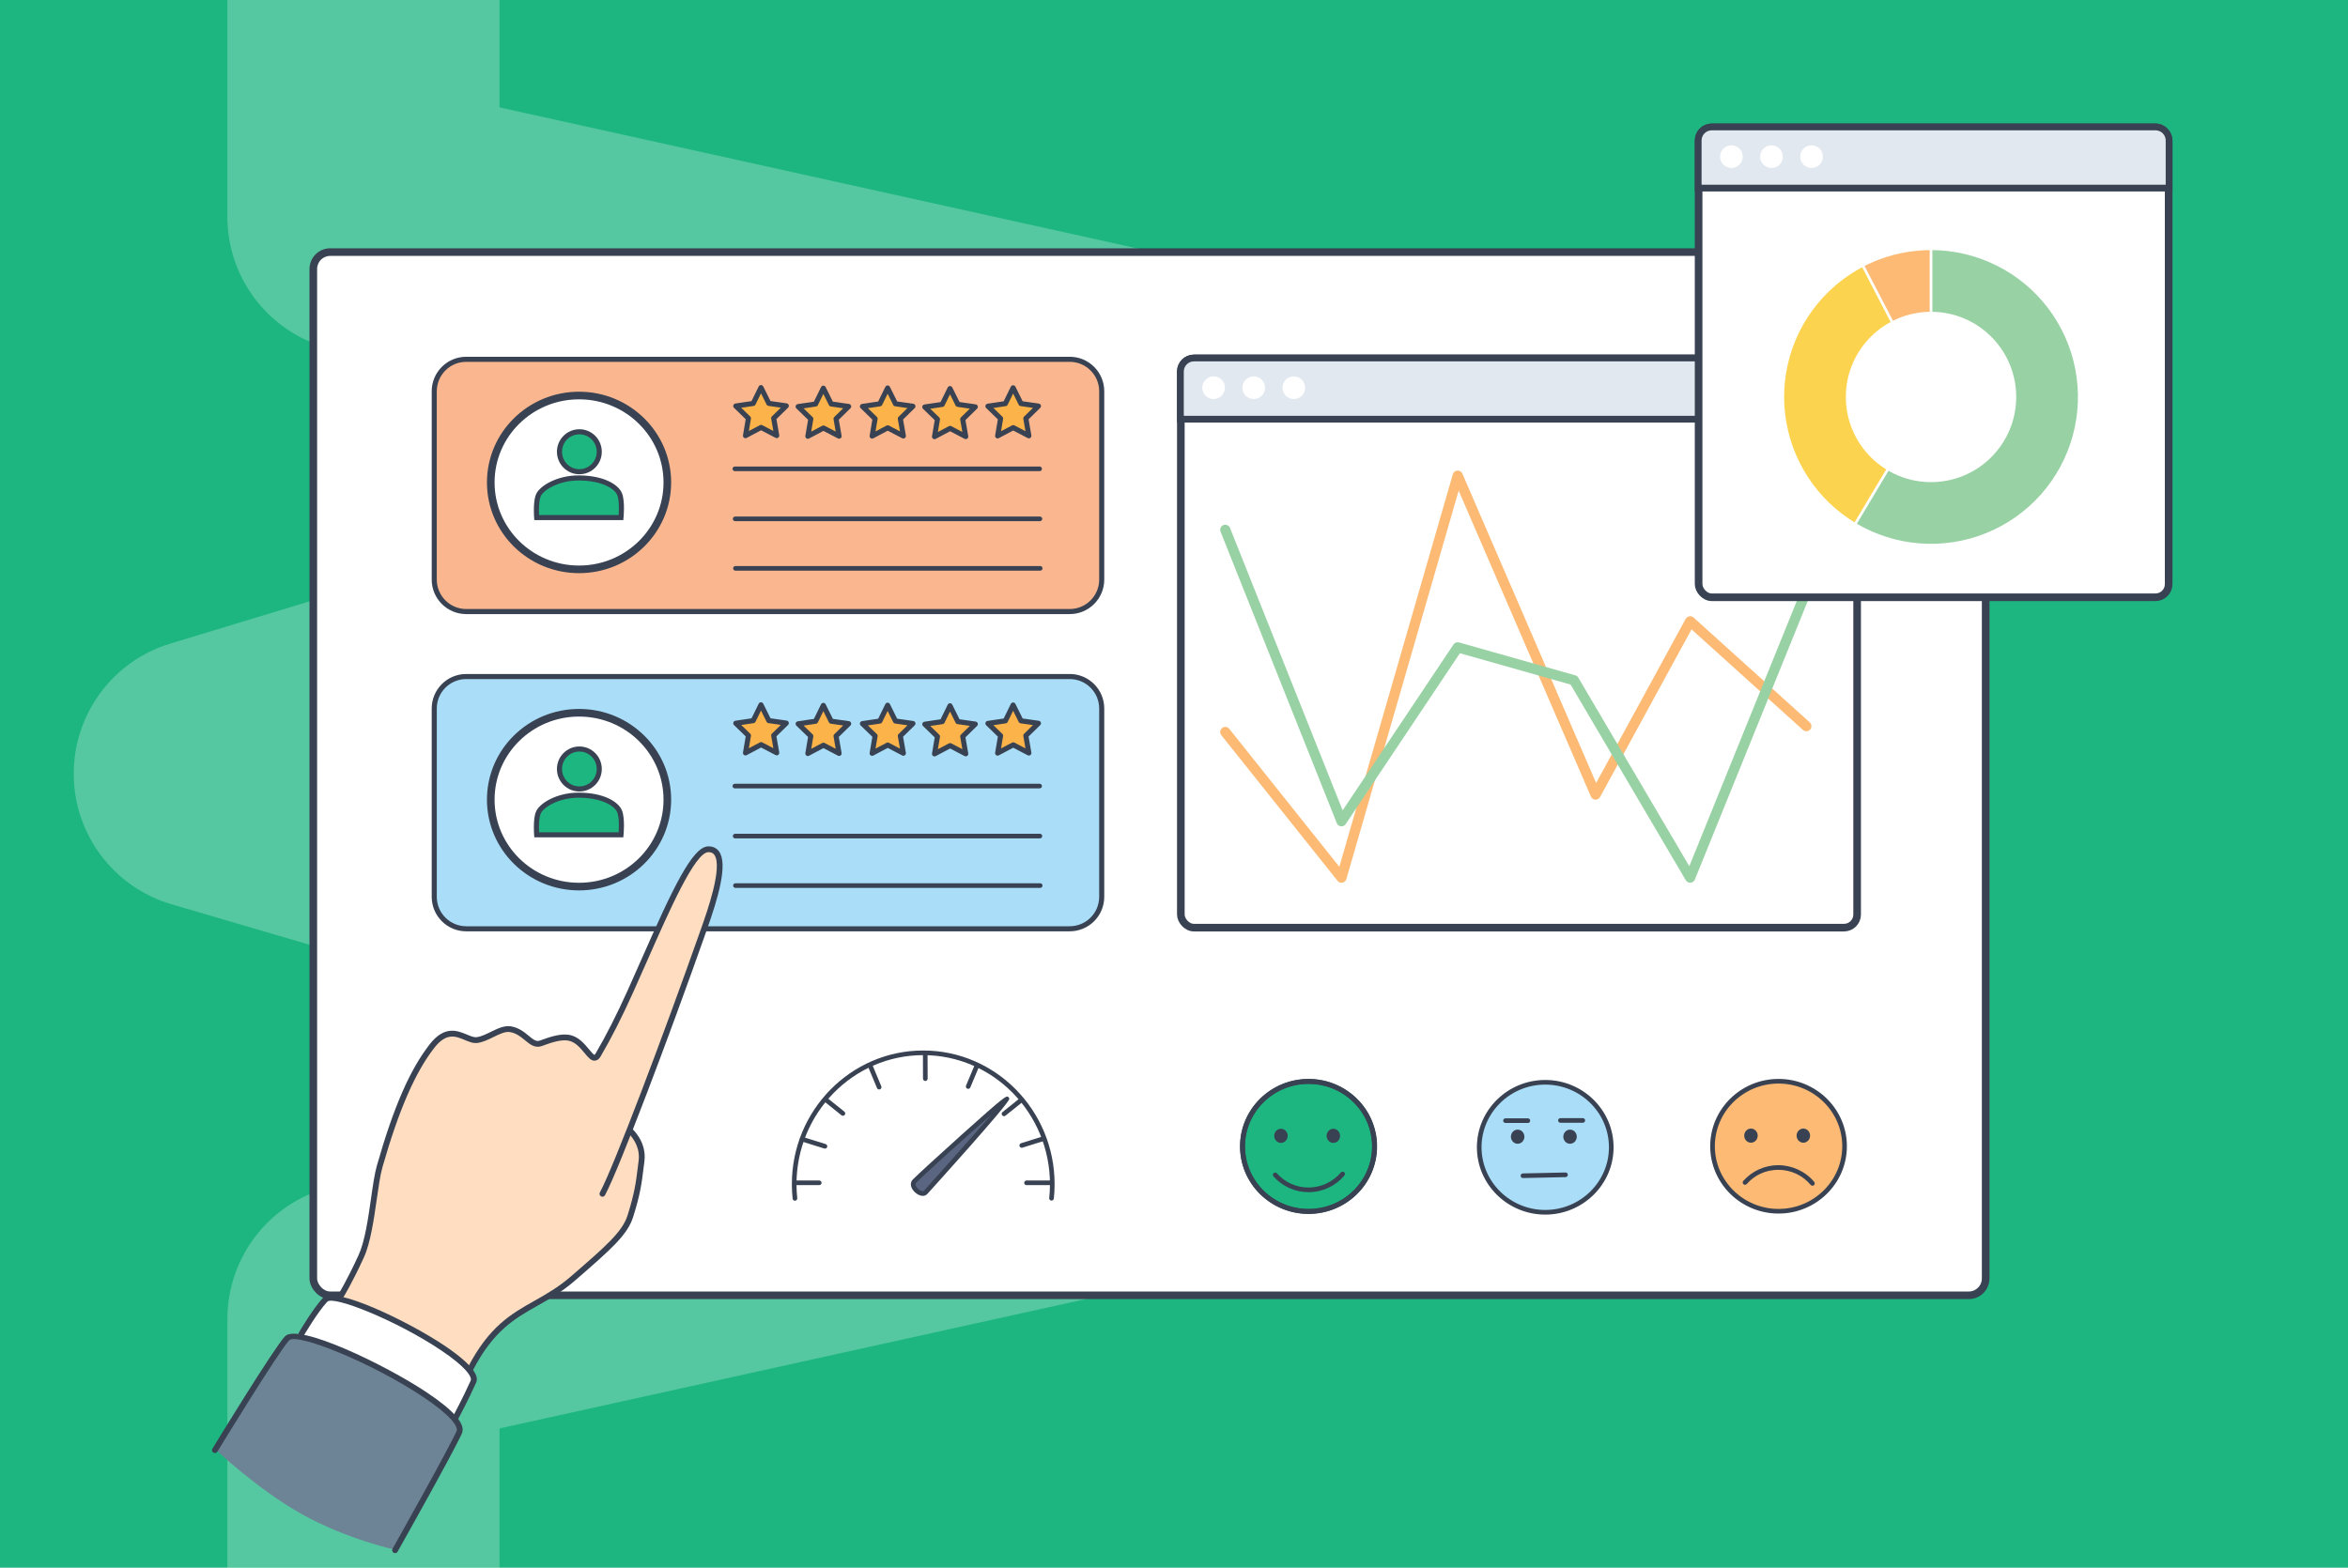 <?xml version="1.0" encoding="UTF-8"?>
<svg id="Layer_2" data-name="Layer 2" xmlns="http://www.w3.org/2000/svg" viewBox="0 0 2773 1852">
  <defs>
    <style>
      .cls-1 {
        fill: #feddc1;
      }

      .cls-1, .cls-2, .cls-3, .cls-4, .cls-5, .cls-6, .cls-7, .cls-8, .cls-9, .cls-10, .cls-11, .cls-12 {
        fill-rule: evenodd;
      }

      .cls-13 {
        fill: #e2e8f0;
        stroke-width: 8px;
      }

      .cls-13, .cls-14, .cls-10, .cls-12 {
        stroke: #384252;
      }

      .cls-2, .cls-15 {
        fill: #394252;
      }

      .cls-3, .cls-16, .cls-14, .cls-10, .cls-17 {
        fill: #fff;
      }

      .cls-18 {
        stroke: #98d1a3;
      }

      .cls-18, .cls-7, .cls-19 {
        stroke-linecap: round;
        stroke-linejoin: round;
      }

      .cls-18, .cls-19 {
        fill: none;
        stroke-width: 12px;
      }

      .cls-20, .cls-21, .cls-22, .cls-8 {
        stroke: #fff;
        stroke-width: 3.18px;
      }

      .cls-20, .cls-8 {
        fill: #fcba74;
      }

      .cls-23, .cls-9 {
        fill: #1db681;
      }

      .cls-21 {
        fill: #98d1a3;
      }

      .cls-4 {
        fill: #6d8496;
      }

      .cls-5, .cls-12 {
        fill: #a9ddf8;
      }

      .cls-22 {
        fill: #fcd34e;
      }

      .cls-14, .cls-10 {
        stroke-width: 9px;
      }

      .cls-6 {
        fill: #fab78f;
      }

      .cls-6, .cls-7, .cls-9 {
        stroke: #394252;
      }

      .cls-6, .cls-7, .cls-9, .cls-12 {
        stroke-width: 6px;
      }

      .cls-7 {
        fill: #fcb349;
      }

      .cls-11 {
        fill: #596581;
      }

      .cls-19 {
        stroke: #fcba74;
      }

      .cls-17 {
        isolation: isolate;
        opacity: .25;
      }
    </style>
  </defs>
  <g id="paper-guides">
    <g id="paper-guides-12">
      <rect class="cls-23" width="2773" height="1852"/>
      <g id="Layer_1-2" data-name="Layer 1-2">
        <path id="mbg" class="cls-17" d="M87.09,914.08c0-70.75,46.28-133.21,114.03-153.76l743.87-225.75-550.47-121.75c-73.6-16.28-125.99-81.53-125.99-156.91V0h321.4v126.87l1023.57,226.39c71.33,15.77,123.05,77.71,125.86,150.71,2.83,72.98-43.99,138.74-113.9,159.95l-815.77,247.56,814.36,239.03c70.39,20.66,117.87,86.33,115.36,159.67-2.51,73.32-54.34,135.63-125.99,151.44l-1023.48,225.84v164.53h-321.4v-293.65c0-75.4,52.43-140.69,126.07-156.93l538.36-118.79-730.43-214.37c-68.18-20.01-115.12-82.41-115.45-153.46v-.75.02Z"/>
      </g>
      <g>
        <rect class="cls-14" x="370.01" y="297.81" width="1975.08" height="1232.41" rx="20" ry="20"/>
        <path class="cls-12" d="M550.63,799.22h712.72c20.86,0,37.78,16.92,37.78,37.78v222.43c0,20.87-16.91,37.79-37.78,37.79h-712.72c-20.87,0-37.78-16.91-37.78-37.79v-222.43c0-20.87,16.92-37.78,37.78-37.78Z"/>
        <g>
          <path class="cls-10" d="M579.59,944.69c0-56.7,46.68-102.68,104.27-102.68s104.27,45.97,104.27,102.68-46.68,102.68-104.27,102.68-104.27-45.97-104.27-102.68Z"/>
          <path class="cls-15" d="M683.86,1050.11c-59.01,0-107.01-47.29-107.01-105.42s48-105.42,107.01-105.42,107.01,47.29,107.01,105.42-48.01,105.42-107.01,105.42ZM683.86,844.76c-55.98,0-101.53,44.83-101.53,99.94s45.54,99.94,101.53,99.94,101.53-44.83,101.53-99.94-45.54-99.94-101.53-99.94Z"/>
        </g>
        <g>
          <path class="cls-9" d="M660.75,908.44c0-13.03,10.52-23.59,23.49-23.59s23.49,10.56,23.49,23.59-10.52,23.59-23.49,23.59-23.49-10.56-23.49-23.59Z"/>
          <path class="cls-15" d="M684.24,934.1c-14.09,0-25.56-11.51-25.56-25.66s11.47-25.66,25.56-25.66,25.56,11.51,25.56,25.66-11.47,25.66-25.56,25.66ZM684.24,886.92c-11.81,0-21.42,9.65-21.42,21.52s9.61,21.52,21.42,21.52,21.42-9.65,21.42-21.52-9.61-21.52-21.42-21.52Z"/>
        </g>
        <g>
          <path class="cls-9" d="M635.47,960.71c3.3-9.28,23.4-21.49,48.31-21.32,28.68.19,44.34,10.38,47.93,19.06,3.59,8.68,1.7,27.74,1.7,27.74h-99.63s-1.32-16.98,1.7-25.47Z"/>
          <path class="cls-15" d="M733.4,988.26h-99.63c-1.08,0-1.98-.83-2.06-1.91-.06-.71-1.32-17.52,1.81-26.33h0c3.86-10.86,25.46-22.75,50.27-22.7,28.69.19,45.7,10.35,49.83,20.34,3.74,9.06,1.92,27.94,1.84,28.74-.1,1.06-.99,1.87-2.06,1.87ZM635.71,984.12h95.78c.36-4.92,1.01-18.31-1.7-24.88-3.49-8.44-19.38-17.6-46.03-17.78-.16,0-.31,0-.46,0-23.69,0-42.97,11.77-45.88,19.95h0c-2.26,6.36-1.93,18.12-1.7,22.71ZM635.47,960.71h.03-.03Z"/>
        </g>
        <path class="cls-7" d="M880.44,889.45l3.46-20.55-14.96-14.5,20.61-3.05,9.17-18.71,9.27,18.66,20.63,2.94-14.88,14.58,3.58,20.52-18.47-9.65-18.41,9.75Z"/>
        <path class="cls-7" d="M954.09,890.14l3.47-20.54-14.96-14.51,20.61-3.05,9.17-18.71,9.27,18.66,20.62,2.94-14.88,14.58,3.58,20.52-18.47-9.65-18.41,9.75Z"/>
        <path class="cls-7" d="M1030.02,889.91l3.47-20.54-14.96-14.5,20.6-3.05,9.17-18.71,9.27,18.66,20.62,2.94-14.88,14.58,3.58,20.52-18.47-9.65-18.41,9.75Z"/>
        <path class="cls-7" d="M1103.67,890.6l3.47-20.54-14.96-14.5,20.61-3.05,9.17-18.71,9.27,18.66,20.62,2.94-14.88,14.58,3.58,20.52-18.47-9.64-18.41,9.74Z"/>
        <path class="cls-7" d="M1178.23,889.68l3.47-20.55-14.96-14.5,20.6-3.05,9.17-18.71,9.27,18.66,20.62,2.94-14.88,14.58,2.96,16.95.62,3.58-18.46-9.65-18.42,9.75Z"/>
        <path class="cls-15" d="M1228.15,990.45h-359.94c-1.52,0-2.74-1.23-2.74-2.74s1.23-2.74,2.74-2.74h359.94c1.51,0,2.74,1.23,2.74,2.74s-1.23,2.74-2.74,2.74Z"/>
        <path class="cls-15" d="M1227.81,931.35h-359.94c-1.52,0-2.74-1.23-2.74-2.74s1.23-2.74,2.74-2.74h359.94c1.51,0,2.74,1.23,2.74,2.74s-1.23,2.74-2.74,2.74Z"/>
        <path class="cls-15" d="M1228.49,1048.91h-359.94c-1.52,0-2.74-1.23-2.74-2.74s1.23-2.74,2.74-2.74h359.94c1.51,0,2.74,1.23,2.74,2.74s-1.23,2.74-2.74,2.74Z"/>
        <path class="cls-6" d="M550.63,424.46h712.72c20.86,0,37.78,16.92,37.78,37.78v222.43c0,20.87-16.91,37.79-37.78,37.79h-712.72c-20.87,0-37.78-16.92-37.78-37.79v-222.43c0-20.87,16.92-37.78,37.78-37.78Z"/>
        <g>
          <path class="cls-10" d="M579.59,569.93c0-56.71,46.68-102.68,104.27-102.68s104.27,45.97,104.27,102.68-46.68,102.68-104.27,102.68-104.27-45.97-104.27-102.68Z"/>
          <path class="cls-15" d="M683.86,675.36c-59.01,0-107.01-47.29-107.01-105.42s48-105.42,107.01-105.42,107.01,47.29,107.01,105.42-48.01,105.42-107.01,105.42ZM683.86,470c-55.98,0-101.53,44.83-101.53,99.94s45.54,99.94,101.53,99.94,101.53-44.83,101.53-99.94-45.54-99.94-101.53-99.94Z"/>
        </g>
        <g>
          <path class="cls-9" d="M660.75,533.68c0-13.03,10.52-23.59,23.49-23.59s23.49,10.56,23.49,23.59-10.52,23.59-23.49,23.59-23.49-10.56-23.49-23.59Z"/>
          <path class="cls-15" d="M684.24,559.34c-14.09,0-25.56-11.51-25.56-25.66s11.47-25.66,25.56-25.66,25.56,11.51,25.56,25.66-11.47,25.66-25.56,25.66ZM684.24,512.16c-11.81,0-21.42,9.65-21.42,21.52s9.61,21.52,21.42,21.52,21.42-9.65,21.42-21.52-9.61-21.52-21.42-21.52Z"/>
        </g>
        <g>
          <path class="cls-9" d="M635.47,585.95c3.3-9.28,23.4-21.49,48.31-21.32,28.68.19,44.34,10.38,47.93,19.06s1.7,27.74,1.7,27.74h-99.63s-1.32-16.98,1.7-25.47Z"/>
          <path class="cls-15" d="M733.4,613.49h-99.63c-1.08,0-1.98-.83-2.06-1.91-.06-.71-1.32-17.52,1.81-26.33h0c3.86-10.87,25.43-22.79,50.27-22.7,28.7.19,45.7,10.35,49.83,20.34,3.74,9.05,1.92,27.93,1.84,28.73-.1,1.06-.99,1.87-2.06,1.87ZM635.71,609.36h95.78c.36-4.92,1.01-18.31-1.7-24.88-3.49-8.44-19.38-17.6-46.03-17.78-23.92-.26-43.42,11.71-46.34,19.95h0c-2.26,6.36-1.93,18.12-1.7,22.71ZM635.47,585.95h.03-.03Z"/>
        </g>
        <path class="cls-7" d="M880.44,514.69l3.46-20.54-14.96-14.5,20.61-3.05,9.17-18.71,9.27,18.65,20.63,2.94-14.88,14.58,3.58,20.52-18.47-9.64-18.41,9.74Z"/>
        <path class="cls-7" d="M954.09,515.38l3.47-20.54-14.96-14.5,20.61-3.05,9.17-18.71,9.27,18.66,20.62,2.94-14.88,14.58,3.58,20.52-18.47-9.64-18.41,9.75Z"/>
        <path class="cls-7" d="M1030.02,515.15l3.47-20.54-14.96-14.5,20.6-3.05,9.17-18.71,9.27,18.66,20.62,2.94-14.88,14.58,3.58,20.52-18.47-9.64-18.41,9.74Z"/>
        <path class="cls-7" d="M1103.67,515.84l3.47-20.54-14.96-14.5,20.61-3.05,9.17-18.71,9.27,18.66,20.62,2.94-14.88,14.58,3.58,20.52-18.47-9.64-18.41,9.74Z"/>
        <path class="cls-7" d="M1178.23,514.92l3.47-20.54-14.96-14.5,20.6-3.05,9.17-18.71,9.27,18.66,20.62,2.94-14.88,14.58,2.96,16.95.62,3.58-18.46-9.64-18.42,9.74Z"/>
        <path class="cls-15" d="M1228.15,615.69h-359.94c-1.52,0-2.74-1.23-2.74-2.74s1.23-2.74,2.74-2.74h359.94c1.51,0,2.74,1.23,2.74,2.74s-1.23,2.74-2.74,2.74Z"/>
        <path class="cls-15" d="M1227.81,556.59h-359.94c-1.52,0-2.74-1.23-2.74-2.74s1.23-2.74,2.74-2.74h359.94c1.51,0,2.74,1.23,2.74,2.74s-1.23,2.74-2.74,2.74Z"/>
        <path class="cls-15" d="M1228.49,674.15h-359.94c-1.52,0-2.74-1.23-2.74-2.74s1.23-2.74,2.74-2.74h359.94c1.51,0,2.74,1.23,2.74,2.74s-1.23,2.74-2.74,2.74Z"/>
        <g>
          <path class="cls-9" d="M1467.42,1354.33c0-42.41,34.91-76.78,77.97-76.78s77.97,34.38,77.97,76.78-34.9,76.78-77.97,76.78-77.97-34.38-77.97-76.78Z"/>
          <path class="cls-15" d="M1545.38,1433.86c-44.5,0-80.71-35.67-80.71-79.52s36.2-79.53,80.71-79.53,80.71,35.68,80.71,79.53-36.2,79.52-80.71,79.52ZM1545.38,1280.29c-41.48,0-75.23,33.22-75.23,74.05s33.75,74.04,75.23,74.04,75.23-33.22,75.23-74.04-33.75-74.05-75.23-74.05Z"/>
        </g>
        <path class="cls-15" d="M1545.38,1408.37c-15.88,0-30.98-6.78-41.41-18.61-1-1.13-.89-2.87.25-3.87,1.12-1,2.86-.9,3.87.25,9.38,10.64,22.98,16.75,37.29,16.75s28.76-6.49,38.18-17.79c.96-1.17,2.7-1.33,3.86-.35,1.16.97,1.32,2.7.35,3.86-10.47,12.56-25.92,19.77-42.39,19.77Z"/>
        <path class="cls-2" d="M1504.84,1341.82c0-4.61,3.57-8.35,7.96-8.35s7.96,3.74,7.96,8.35-3.57,8.35-7.96,8.35-7.96-3.74-7.96-8.35Z"/>
        <path class="cls-2" d="M1566.71,1341.82c0-4.61,3.56-8.35,7.96-8.35s7.96,3.74,7.96,8.35-3.56,8.35-7.96,8.35-7.96-3.74-7.96-8.35Z"/>
        <g>
          <path class="cls-5" d="M1746.97,1355.34c0-42.4,34.91-76.78,77.97-76.78s77.97,34.38,77.97,76.78-34.9,76.79-77.97,76.79-77.97-34.38-77.97-76.79Z"/>
          <path class="cls-15" d="M1824.94,1434.87c-44.5,0-80.71-35.67-80.71-79.52s36.21-79.52,80.71-79.52,80.71,35.67,80.71,79.52-36.2,79.52-80.71,79.52ZM1824.94,1281.3c-41.48,0-75.23,33.21-75.23,74.04s33.75,74.04,75.23,74.04,75.23-33.22,75.23-74.04-33.75-74.04-75.23-74.04Z"/>
        </g>
        <path class="cls-15" d="M1798.61,1391.7c-1.49,0-2.71-1.19-2.74-2.68-.04-1.51,1.16-2.77,2.68-2.8l50.26-1.09c1.53-.08,2.77,1.17,2.8,2.68.04,1.51-1.16,2.77-2.68,2.8l-50.26,1.09h-.06Z"/>
        <path class="cls-2" d="M1784.4,1342.83c0-4.61,3.57-8.35,7.96-8.35s7.96,3.74,7.96,8.35-3.57,8.35-7.96,8.35-7.96-3.74-7.96-8.35Z"/>
        <path class="cls-2" d="M1846.27,1342.83c0-4.61,3.57-8.35,7.96-8.35s7.96,3.74,7.96,8.35-3.57,8.35-7.96,8.35-7.96-3.74-7.96-8.35Z"/>
        <path class="cls-15" d="M1869.31,1326.38h-26.44c-1.51,0-2.74-1.23-2.74-2.74s1.23-2.74,2.74-2.74h26.44c1.51,0,2.74,1.23,2.74,2.74s-1.23,2.74-2.74,2.74Z"/>
        <path class="cls-15" d="M1804.42,1326.62h-26.44c-1.51,0-2.74-1.23-2.74-2.74s1.23-2.74,2.74-2.74h26.44c1.51,0,2.74,1.23,2.74,2.74s-1.23,2.74-2.74,2.74Z"/>
        <g>
          <path class="cls-8" d="M2022.51,1354.12c0-42.41,34.91-76.78,77.97-76.78s77.97,34.38,77.97,76.78-34.91,76.78-77.97,76.78-77.97-34.38-77.97-76.78Z"/>
          <path class="cls-15" d="M2100.48,1433.64c-44.5,0-80.71-35.68-80.71-79.53s36.21-79.52,80.71-79.52,80.71,35.67,80.71,79.52-36.2,79.53-80.71,79.53ZM2100.48,1280.07c-41.48,0-75.23,33.22-75.23,74.04s33.75,74.05,75.23,74.05,75.23-33.22,75.23-74.05-33.75-74.04-75.23-74.04Z"/>
        </g>
        <path class="cls-15" d="M2140.51,1400.75c-.79,0-1.57-.33-2.11-.99-9.42-11.3-23.34-17.79-38.18-17.79s-27.91,6.11-37.29,16.75c-1.01,1.15-2.74,1.25-3.87.25-1.14-1-1.25-2.74-.25-3.87,10.43-11.83,25.52-18.61,41.41-18.61s31.93,7.2,42.39,19.77c.97,1.16.81,2.89-.35,3.86-.51.43-1.13.63-1.75.63Z"/>
        <path class="cls-2" d="M2059.94,1341.6c0-4.61,3.57-8.36,7.96-8.36s7.96,3.74,7.96,8.36-3.57,8.35-7.96,8.35-7.96-3.74-7.96-8.35Z"/>
        <path class="cls-2" d="M2121.8,1341.6c0-4.61,3.57-8.36,7.96-8.36s7.96,3.74,7.96,8.36-3.57,8.35-7.96,8.35-7.96-3.74-7.96-8.35Z"/>
        <path class="cls-15" d="M938.81,1418.46c-1.38,0-2.58-1.04-2.72-2.45-.6-5.63-.9-11.38-.9-17.09,0-87.07,69.59-157.91,155.14-157.91s155.15,70.84,155.15,157.91c0,5.66-.29,11.36-.88,16.95-.16,1.51-1.56,2.55-3.01,2.44-1.51-.16-2.6-1.51-2.44-3.01.57-5.4.86-10.91.86-16.38,0-84.05-67.14-152.43-149.67-152.43s-149.66,68.38-149.66,152.43c0,5.52.29,11.07.87,16.51.16,1.51-.93,2.86-2.44,3.02-.1,0-.2.01-.29.01Z"/>
        <g>
          <path class="cls-11" d="M1189.25,1298.22c1.74,1.45-90.99,104.81-96.06,110.39-5.07,5.58-19.38-6.9-13.22-13.23,9.6-9.87,107.54-98.61,109.28-97.16Z"/>
          <path class="cls-15" d="M1089.85,1412.75c-.71,0-1.44-.09-2.2-.26-4.95-1.13-10.12-5.94-11.53-10.72-.93-3.16-.26-6.11,1.88-8.31,4.84-4.98,31.28-29.23,57.72-52.95,52.31-46.93,52.87-46.41,55.28-44.4h0c.57.48.95,1.23,1,1.98.36,5.18-95.82,111.29-96.79,112.36-1.38,1.51-3.24,2.3-5.37,2.3ZM1170.87,1316.72c-28.83,25.09-80.31,71.69-88.94,80.57-.46.48-1.03,1.31-.55,2.93.86,2.92,4.44,6.22,7.5,6.92,1.59.36,2.11-.2,2.28-.38,7.48-8.24,54.5-60.76,79.71-90.05Z"/>
        </g>
        <path class="cls-15" d="M1240.13,1400.06h-27.81c-1.51,0-2.74-1.23-2.74-2.74s1.23-2.74,2.74-2.74h27.81c1.51,0,2.74,1.23,2.74,2.74s-1.23,2.74-2.74,2.74Z"/>
        <path class="cls-15" d="M967.52,1400.06h-28.2c-1.51,0-2.74-1.23-2.74-2.74s1.23-2.74,2.74-2.74h28.2c1.51,0,2.74,1.23,2.74,2.74s-1.23,2.74-2.74,2.74Z"/>
        <path class="cls-15" d="M1092.81,1277.03c-1.51,0-2.74-1.22-2.74-2.73l-.09-28.19c0-1.52,1.22-2.75,2.73-2.75h0c1.51,0,2.74,1.22,2.74,2.73l.09,28.19c0,1.52-1.22,2.75-2.73,2.75h0Z"/>
        <path class="cls-15" d="M995.5,1318.11c-.6,0-1.21-.2-1.71-.6l-20.56-16.45,3.41-4.3,20.57,16.47c1.18.95,1.37,2.67.43,3.85-.54.68-1.34,1.03-2.14,1.03Z"/>
        <path class="cls-15" d="M974.28,1356.91c-.27,0-.54-.04-.82-.12l-26.92-8.4c-1.45-.45-2.25-1.99-1.8-3.43.46-1.44,1.97-2.26,3.44-1.8l26.92,8.4c1.45.45,2.25,1.99,1.8,3.43-.37,1.17-1.45,1.93-2.62,1.93Z"/>
        <path class="cls-15" d="M1038.28,1287.04c-1.07,0-2.09-.63-2.53-1.68l-10.89-26c-.58-1.4.08-3,1.47-3.59,1.39-.59,3,.07,3.59,1.47l10.89,26c.59,1.4-.08,3-1.47,3.59-.34.14-.71.21-1.06.21Z"/>
        <path class="cls-15" d="M1185.72,1318.61c-.8,0-1.6-.35-2.14-1.03-.95-1.18-.75-2.91.43-3.85l20.57-16.47c1.18-.95,2.91-.77,3.86.42.95,1.18.76,2.91-.42,3.85l-20.57,16.47c-.5.41-1.11.6-1.71.6Z"/>
        <path class="cls-15" d="M1206.69,1355.92c-1.17,0-2.25-.75-2.62-1.93-.46-1.45.35-2.98,1.8-3.43l25.87-8.08c1.46-.45,2.99.36,3.44,1.8.45,1.45-.36,2.98-1.8,3.43l-25.87,8.08c-.27.08-.55.12-.82.12Z"/>
        <path class="cls-15" d="M1143.43,1286.3c-.35,0-.71-.07-1.06-.21-1.4-.58-2.06-2.19-1.47-3.59l10.03-23.94c.58-1.38,2.18-2.08,3.56-1.53,1.39.55,2.09,2.08,1.57,3.48l-.85,2.04-9.25,22.08c-.44,1.05-1.46,1.68-2.53,1.68Z"/>
        <g>
          <rect class="cls-14" x="1394.57" y="423.42" width="798.71" height="672.45" rx="15.5" ry="15.5"/>
          <path class="cls-13" d="M1410.07,422.92h767.71c8.84,0,16,7.16,16,16v56.28h-799.71v-56.28c0-8.84,7.16-16,16-16Z"/>
          <circle class="cls-16" cx="1433.3" cy="458.03" r="13.38"/>
          <circle class="cls-16" cx="1480.64" cy="458.03" r="13.38"/>
          <circle class="cls-16" cx="1527.99" cy="458.03" r="13.38"/>
          <path class="cls-19" d="M1447.07,864.74l137.25,172.05,137.25-474.87,162.84,376.77,111.66-204.72,137.25,123.88"/>
          <path class="cls-18" d="M2133.33,698.08l-137.25,338.71-137.25-233.21-137.25-38.86-137.25,205.45-137.25-344.27"/>
        </g>
        <g>
          <rect class="cls-14" x="2006.07" y="150.46" width="555.12" height="555.12" rx="15.5" ry="15.5"/>
          <path class="cls-13" d="M2021.57,149.96h524.12c8.84,0,16,7.16,16,16v56.28h-556.12v-56.28c0-8.84,7.16-16,16-16Z"/>
          <circle class="cls-16" cx="2044.8" cy="185.07" r="13.38"/>
          <circle class="cls-16" cx="2092.15" cy="185.07" r="13.38"/>
          <circle class="cls-16" cx="2139.49" cy="185.07" r="13.38"/>
          <circle class="cls-20" cx="2280.56" cy="468.96" r="175.09"/>
          <path class="cls-22" d="M2429.51,561c-14.18,22.94-33.46,42.29-56.35,56.56-22.88,14.26-48.75,23.04-75.59,25.66-26.84,2.62-53.92-1-79.13-10.57-25.21-9.57-47.87-24.83-66.22-44.6-18.34-19.77-31.87-43.5-39.53-69.36-7.66-25.86-9.25-53.13-4.63-79.7,4.61-26.57,15.3-51.71,31.23-73.47,15.93-21.76,36.67-39.54,60.6-51.97l80.68,155.4,148.95,92.04Z"/>
          <path class="cls-21" d="M2280.56,293.86c26.97,0,53.57,6.23,77.73,18.2,24.17,11.97,45.24,29.36,61.58,50.82,16.33,21.46,27.49,46.39,32.61,72.87,5.11,26.48,4.04,53.78-3.13,79.77-7.17,25.99-20.25,49.98-38.22,70.09-17.97,20.11-40.33,35.8-65.36,45.84-25.03,10.04-52.04,14.17-78.92,12.06-26.88-2.11-52.92-10.4-76.07-24.23l89.78-150.32v-175.09Z"/>
          <circle class="cls-16" cx="2280.56" cy="468.96" r="100.61"/>
        </g>
      </g>
      <g>
        <path class="cls-1" d="M560.3,1228.53c8.48,1.45,31.25-14.58,40.9-13.18,8.67,1.25,22.18,16.66,31.55,17.22,9.56.58,27.4-7.94,37.31-8.02,17.82-.13,22.05,27.34,33.57,22.97,15.38-5.82,63.19-132.05,97.3-200.16,23.18-46.3,36.59-46.54,41.65-43.92,19.25,9.98-2.28,69.13-23.97,131.91-32.3,93.5-75.8,201.41-75.8,201.41,0,0,18.56,12.41,16.46,31.03-2.1,18.62-6.93,58.21-18.66,80.72-11.22,21.52-33.39,36.13-48.62,49.57-31.78,28.04-60.83,44.62-90.01,63.54-25.71,16.67-47.37,56.81-47.37,56.81l-153.73-83.88s24.27-40.51,30.84-65.15c7.23-27.13,7.63-55.9,15.58-89.28,9.21-38.63,26.56-82.16,44.69-116.23,31.34-58.87,52.14-38.1,68.3-35.35Z"/>
        <path class="cls-3" d="M384.93,1533.84s23.45-1.42,78.59,25.58c1.86.91,47.71,23.6,75.41,44.38,15.43,11.58,20.53,27.05,20.53,27.05l-22.19,44.51-181.96-98.04,29.62-43.49Z"/>
        <path class="cls-4" d="M340.71,1578.87s37.47,1.21,88.92,27.42c31.24,15.91,72.19,40.64,93.25,58.82,18.67,16.11,19.31,26.71,19.31,26.71l-76.07,138.83s-56.79-12.3-109.73-41.93c-52.94-29.63-102.03-76.58-102.03-76.58l86.35-133.27Z"/>
        <path class="cls-15" d="M401.69,1535.73c-.62,0-1.25-.17-1.82-.53-1.6-1-2.09-3.12-1.08-4.72.11-.17,10.71-17.16,24.76-47.94,7.4-16.21,11.25-43.12,14.65-66.86,2.14-14.96,4.16-29.09,6.83-38.44,19.77-69.43,39.12-113.81,62.72-143.89,17.39-22.17,32.6-15.8,43.69-11.16,4.48,1.88,8.38,3.49,11.51,3.08,5.34-.7,11.15-3.55,16.77-6.31,7.8-3.82,15.88-7.75,23.62-6.5,9.49,1.57,15.96,6.93,21.16,11.23,5.72,4.73,8.91,7.13,13.11,5.57,14.29-5.32,25.05-8.28,34.52-6.73,10.84,1.8,18.13,10.61,23.45,17.03,2.11,2.55,5.3,6.4,6.56,6.58-.01-.03.53-.34,1.39-1.81,12.54-21.45,24.59-45.2,37.91-74.73,5.55-12.31,11.13-24.96,16.67-37.52,36.18-82.05,59.5-131.89,78.32-132.24,5.46-.08,9.85,1.97,12.74,5.98,10.87,15.09-1.27,55.55-14.59,93.14l-.98,2.76c-43.23,122.61-102.78,280.17-119.11,310.23-.91,1.66-2.98,2.28-4.65,1.38-1.67-.91-2.28-2.99-1.38-4.65,16.17-29.78,75.52-186.87,118.67-309.23l.98-2.77c7.04-19.87,25.73-72.64,15.49-86.85-1.58-2.2-3.77-3.18-7.05-3.13-15.8.29-45.75,68.22-72.17,128.15-5.55,12.58-11.13,25.24-16.69,37.57-13.42,29.75-25.57,53.7-38.24,75.37-.7,1.2-2.84,4.87-6.78,5.19-4.57.46-8.01-3.78-12.37-9.04-4.89-5.91-10.98-13.26-19.3-14.64-7.96-1.32-17.77,1.46-31.01,6.39-8.1,3-14.08-1.93-19.87-6.71-5.04-4.16-10.25-8.48-17.91-9.74-5.6-.94-12.34,2.39-19.48,5.89-6.12,2.99-12.44,6.1-18.89,6.94-5,.7-9.89-1.37-15.06-3.54-10.56-4.42-21.48-8.99-35.65,9.06-22.72,28.96-42.27,73.93-61.52,141.54-2.54,8.91-4.53,22.81-6.64,37.54-3.47,24.2-7.39,51.63-15.2,68.73-14.26,31.25-24.74,48.04-25.18,48.74-.65,1.04-1.77,1.6-2.91,1.6Z"/>
        <path class="cls-15" d="M555.35,1620.81c-.53,0-1.07-.12-1.57-.38-1.68-.87-2.34-2.94-1.47-4.62,25.26-48.86,51.31-63.57,78.9-79.14,13.92-7.86,28.32-15.99,43.3-28.99l1.67-1.45c39.16-33.97,58.81-51.02,64.96-70.43,8.34-26.37,9.97-39.55,12.03-56.23.33-2.69.67-5.47,1.06-8.41,2.51-19.22-11.99-32.33-12.14-32.46-1.41-1.25-1.55-3.42-.3-4.84,1.26-1.42,3.41-1.55,4.83-.31.71.62,17.4,15.58,14.41,38.49-.38,2.92-.72,5.69-1.05,8.36-2.1,17.04-3.76,30.49-12.3,57.46-6.73,21.25-26.87,38.72-67,73.54l-1.67,1.45c-15.51,13.45-30.21,21.75-44.42,29.78-26.67,15.06-51.85,29.28-76.18,76.32-.61,1.18-1.81,1.85-3.05,1.85Z"/>
        <path class="cls-15" d="M538.38,1677.58c-.55,0-1.1-.13-1.62-.41-1.67-.89-2.29-2.97-1.4-4.64.11-.21,11.35-21.15,20.5-41.5,1.99-4.42-6.07-16.53-35.33-36.1-52.29-34.98-126.75-64.78-134.01-57.11-11.16,11.82-27.51,39.63-27.68,39.91-.96,1.63-3.06,2.18-4.69,1.23-1.63-.96-2.18-3.06-1.22-4.69.69-1.17,16.91-28.77,28.61-41.15,13.4-14.2,100.66,27.92,142.81,56.12,44.46,29.74,39.43,40.93,37.77,44.61-9.25,20.57-20.6,41.72-20.71,41.93-.62,1.15-1.8,1.8-3.02,1.8Z"/>
        <path class="cls-15" d="M466.57,1834.78c-.57,0-1.15-.14-1.68-.44-1.65-.93-2.24-3.02-1.31-4.67.65-1.16,65.25-115.99,75.6-138.99,2.34-5.19-6.65-18.43-38.88-40-61.85-41.38-150.08-76.48-158.77-67.28-12.69,13.44-84.09,130.32-84.81,131.5-.99,1.62-3.1,2.12-4.71,1.14-1.62-.99-2.13-3.1-1.14-4.71,2.95-4.84,72.5-118.67,85.67-132.63,15.31-16.24,119.28,33.98,167.57,66.29,32.66,21.85,46.18,37.72,41.33,48.51-10.47,23.29-73.21,134.81-75.87,139.55-.63,1.12-1.79,1.75-2.99,1.75Z"/>
      </g>
    </g>
  </g>
</svg>
